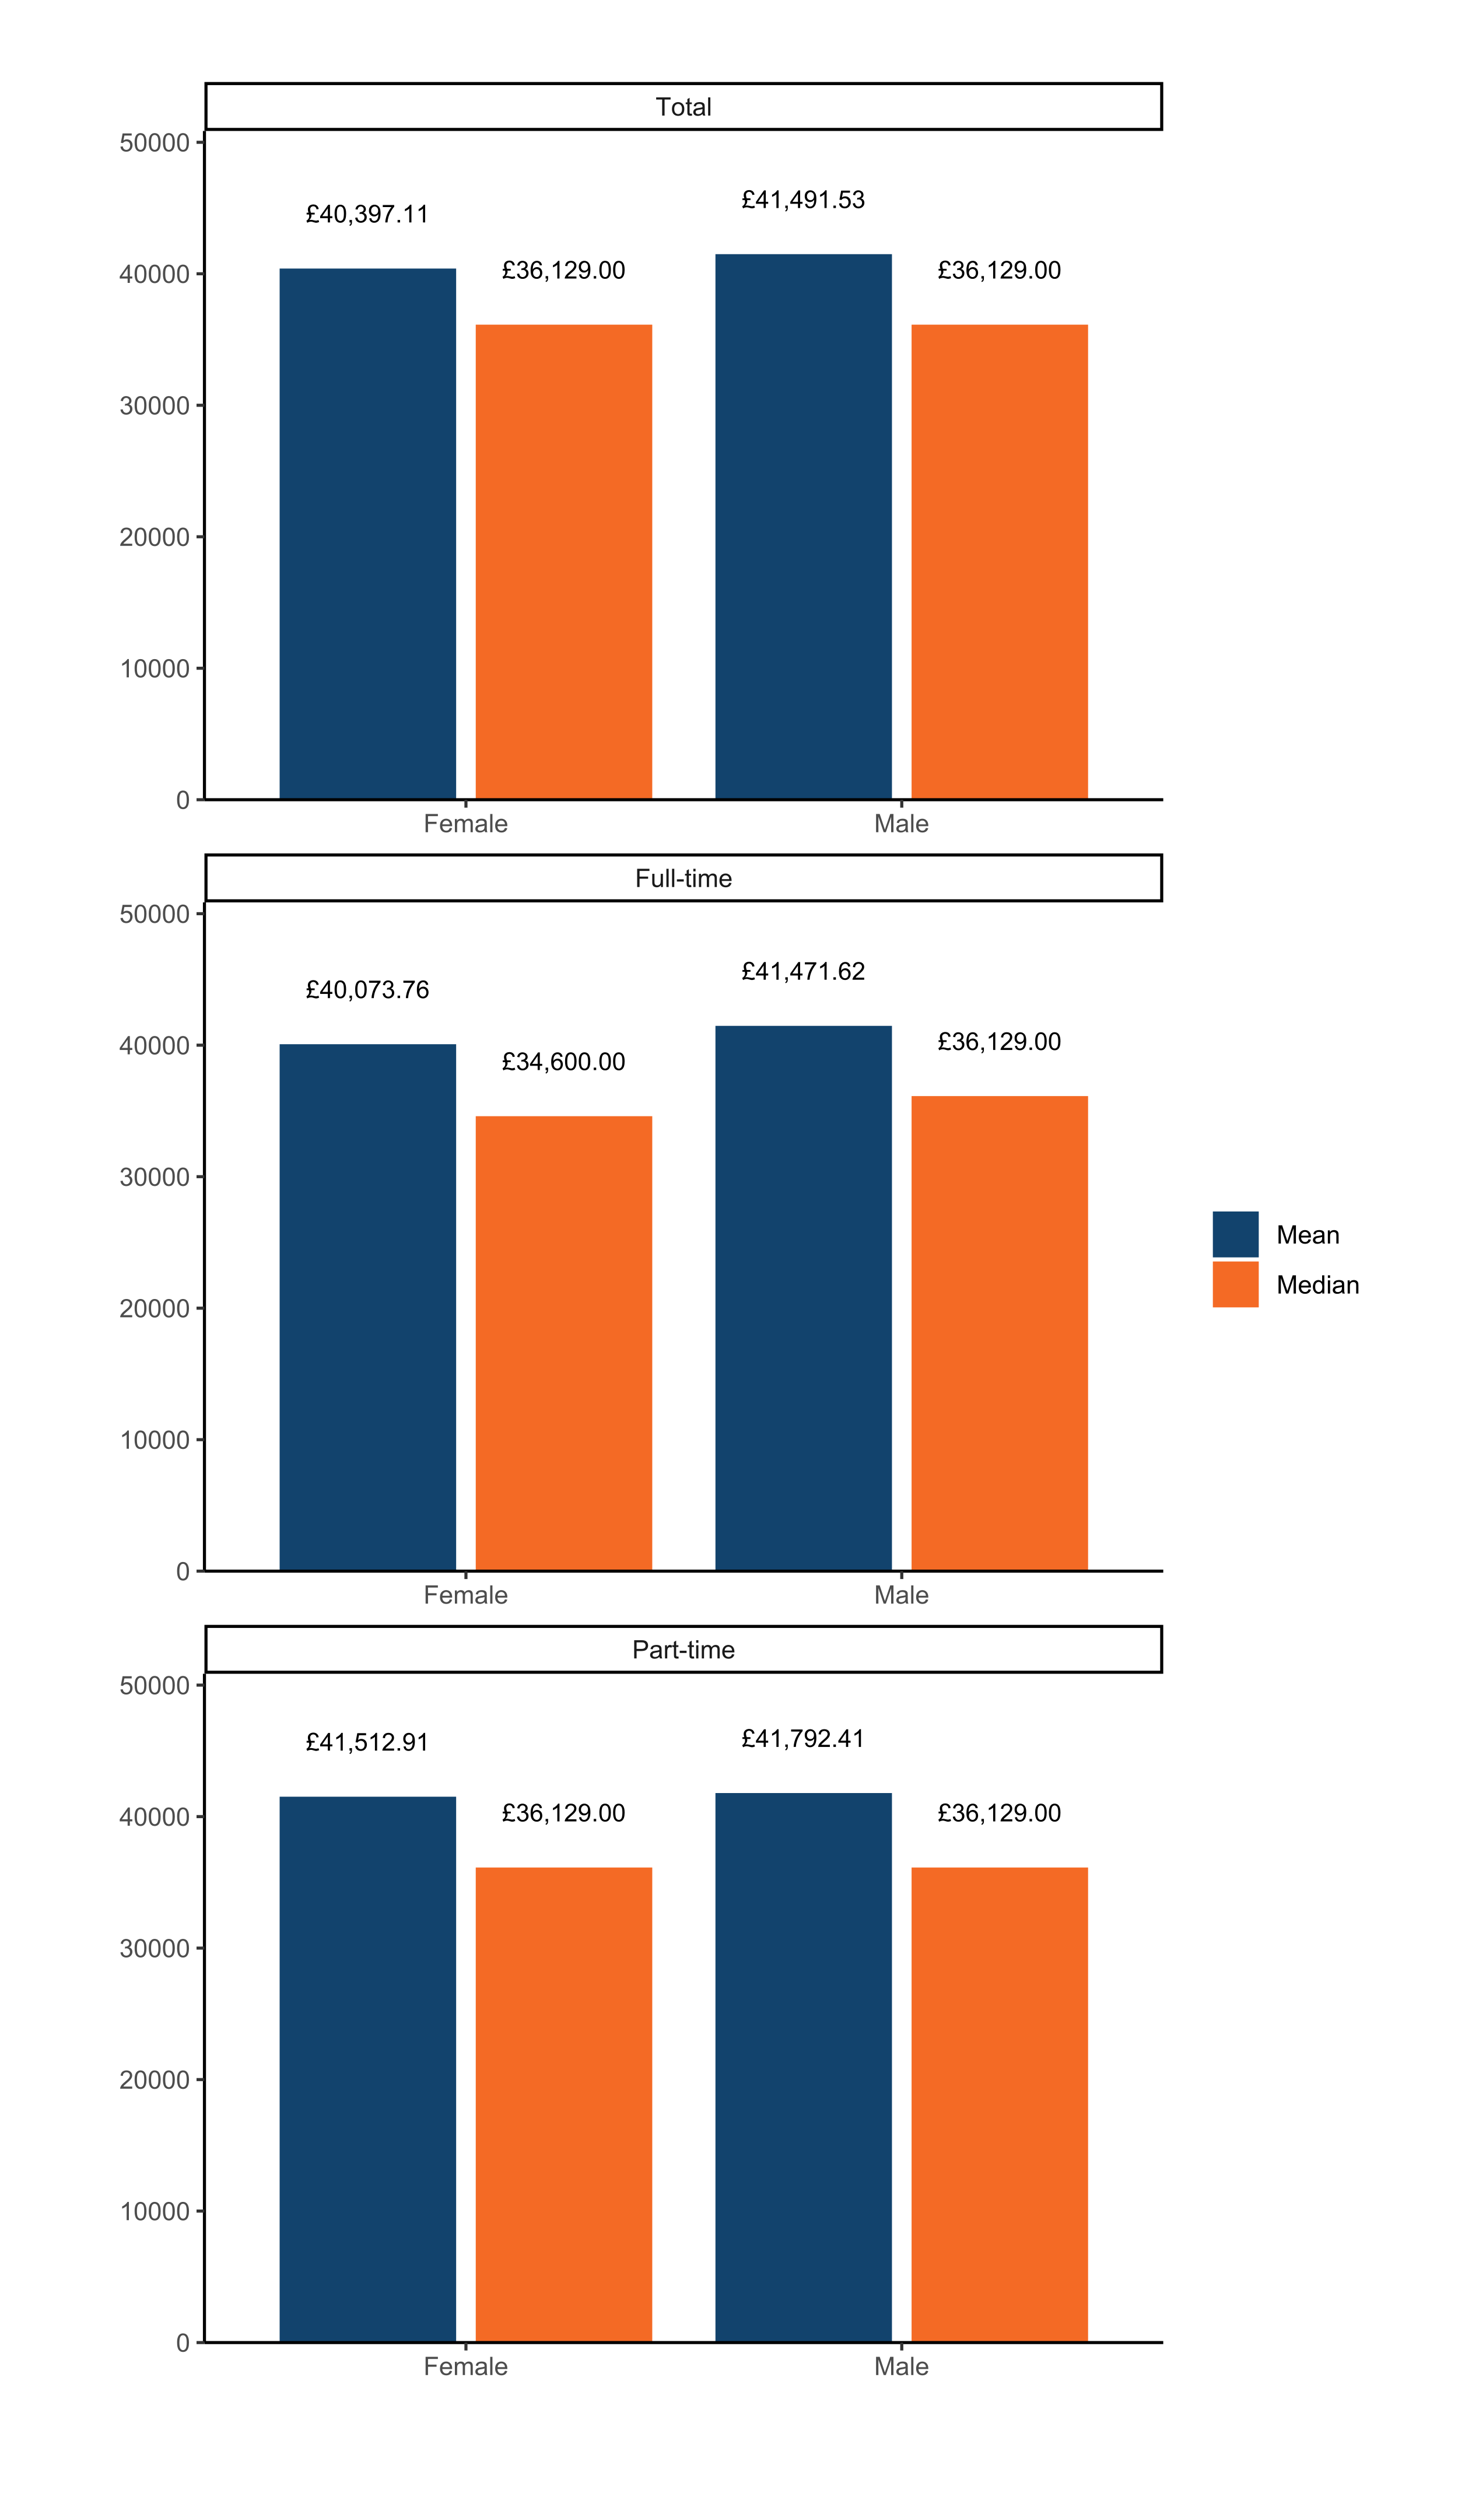 <?xml version="1.0" encoding="UTF-8"?>
<svg xmlns="http://www.w3.org/2000/svg" xmlns:xlink="http://www.w3.org/1999/xlink" width="504pt" height="864pt" viewBox="0 0 504 864" version="1.1">
<defs>
<g>
<symbol overflow="visible" id="glyph0-0">
<path style="stroke:none;" d="M 1.066 0 L 1.066 -5.336 L 5.336 -5.336 L 5.336 0 Z M 1.199 -0.133 L 5.203 -0.133 L 5.203 -5.203 L 1.199 -5.203 Z M 1.199 -0.133 "/>
</symbol>
<symbol overflow="visible" id="glyph0-1">
<path style="stroke:none;" d="M 1.652 -3.371 L 2.965 -3.371 L 2.965 -2.754 L 1.781 -2.754 C 1.832 -2.629 1.855 -2.504 1.859 -2.387 C 1.855 -2.145 1.797 -1.891 1.684 -1.621 C 1.566 -1.352 1.379 -1.078 1.117 -0.797 C 1.332 -0.855 1.531 -0.883 1.719 -0.887 C 1.945 -0.883 2.207 -0.852 2.496 -0.785 C 2.973 -0.668 3.297 -0.609 3.469 -0.613 C 3.672 -0.609 3.938 -0.688 4.27 -0.848 L 4.508 -0.16 C 4.25 -0.051 4.055 0.016 3.914 0.055 C 3.773 0.086 3.633 0.105 3.496 0.105 C 3.375 0.105 3.258 0.094 3.145 0.07 C 3.066 0.055 2.887 0.008 2.602 -0.078 C 2.316 -0.164 2.133 -0.219 2.051 -0.238 C 1.918 -0.258 1.785 -0.27 1.66 -0.27 C 1.457 -0.27 1.246 -0.234 1.02 -0.164 C 0.793 -0.094 0.586 0 0.398 0.117 L 0.113 -0.605 C 0.375 -0.746 0.602 -0.957 0.789 -1.234 C 0.973 -1.504 1.066 -1.84 1.07 -2.238 C 1.066 -2.406 1.043 -2.578 1 -2.754 L 0.184 -2.754 L 0.184 -3.371 L 0.824 -3.371 C 0.73 -3.68 0.672 -3.91 0.648 -4.055 C 0.621 -4.195 0.609 -4.332 0.613 -4.473 C 0.609 -5.047 0.824 -5.5 1.254 -5.828 C 1.598 -6.082 2.012 -6.211 2.504 -6.215 C 3.004 -6.211 3.418 -6.074 3.746 -5.801 C 4.07 -5.523 4.273 -5.133 4.352 -4.633 L 3.605 -4.523 C 3.559 -4.855 3.434 -5.117 3.23 -5.309 C 3.02 -5.5 2.773 -5.594 2.488 -5.598 C 2.18 -5.594 1.922 -5.496 1.719 -5.297 C 1.512 -5.098 1.41 -4.859 1.414 -4.582 C 1.41 -4.27 1.492 -3.863 1.652 -3.371 Z M 1.652 -3.371 "/>
</symbol>
<symbol overflow="visible" id="glyph0-2">
<path style="stroke:none;" d="M 2.758 0 L 2.758 -1.465 L 0.109 -1.465 L 0.109 -2.152 L 2.898 -6.109 L 3.508 -6.109 L 3.508 -2.152 L 4.336 -2.152 L 4.336 -1.465 L 3.508 -1.465 L 3.508 0 Z M 2.758 -2.152 L 2.758 -4.906 L 0.848 -2.152 Z M 2.758 -2.152 "/>
</symbol>
<symbol overflow="visible" id="glyph0-3">
<path style="stroke:none;" d="M 0.355 -3.012 C 0.352 -3.734 0.426 -4.316 0.578 -4.758 C 0.723 -5.195 0.941 -5.535 1.238 -5.777 C 1.527 -6.016 1.898 -6.133 2.348 -6.137 C 2.672 -6.133 2.961 -6.066 3.211 -5.938 C 3.457 -5.801 3.66 -5.609 3.82 -5.363 C 3.98 -5.113 4.105 -4.812 4.199 -4.457 C 4.289 -4.098 4.336 -3.617 4.34 -3.012 C 4.336 -2.293 4.262 -1.715 4.117 -1.277 C 3.969 -0.836 3.75 -0.492 3.457 -0.254 C 3.16 -0.012 2.789 0.105 2.348 0.105 C 1.758 0.105 1.293 -0.105 0.957 -0.531 C 0.551 -1.035 0.352 -1.863 0.355 -3.012 Z M 1.125 -3.012 C 1.125 -2.008 1.242 -1.34 1.477 -1.008 C 1.711 -0.676 2 -0.508 2.348 -0.512 C 2.688 -0.508 2.977 -0.676 3.215 -1.012 C 3.445 -1.344 3.562 -2.012 3.566 -3.012 C 3.562 -4.02 3.445 -4.688 3.215 -5.02 C 2.977 -5.348 2.684 -5.512 2.34 -5.516 C 1.988 -5.512 1.715 -5.367 1.512 -5.078 C 1.254 -4.703 1.125 -4.016 1.125 -3.012 Z M 1.125 -3.012 "/>
</symbol>
<symbol overflow="visible" id="glyph0-4">
<path style="stroke:none;" d="M 0.758 0 L 0.758 -0.855 L 1.613 -0.855 L 1.613 0 C 1.609 0.312 1.555 0.566 1.445 0.762 C 1.332 0.953 1.156 1.102 0.918 1.207 L 0.707 0.887 C 0.863 0.816 0.98 0.715 1.059 0.582 C 1.133 0.441 1.176 0.25 1.184 0 Z M 0.758 0 "/>
</symbol>
<symbol overflow="visible" id="glyph0-5">
<path style="stroke:none;" d="M 0.359 -1.613 L 1.109 -1.715 C 1.191 -1.285 1.34 -0.977 1.547 -0.793 C 1.754 -0.602 2.004 -0.508 2.305 -0.512 C 2.656 -0.508 2.957 -0.633 3.199 -0.879 C 3.441 -1.121 3.562 -1.422 3.562 -1.789 C 3.562 -2.129 3.449 -2.414 3.223 -2.641 C 2.996 -2.863 2.711 -2.977 2.367 -2.977 C 2.227 -2.977 2.051 -2.945 1.84 -2.891 L 1.922 -3.551 C 1.969 -3.543 2.008 -3.539 2.043 -3.543 C 2.359 -3.539 2.648 -3.621 2.906 -3.793 C 3.16 -3.957 3.285 -4.215 3.289 -4.562 C 3.285 -4.836 3.191 -5.062 3.008 -5.246 C 2.82 -5.426 2.582 -5.52 2.289 -5.52 C 1.996 -5.52 1.754 -5.426 1.559 -5.242 C 1.363 -5.059 1.238 -4.785 1.184 -4.418 L 0.434 -4.551 C 0.523 -5.051 0.73 -5.441 1.059 -5.719 C 1.383 -5.996 1.789 -6.133 2.273 -6.137 C 2.605 -6.133 2.91 -6.062 3.191 -5.922 C 3.469 -5.777 3.684 -5.582 3.836 -5.336 C 3.98 -5.086 4.055 -4.824 4.059 -4.547 C 4.055 -4.281 3.984 -4.039 3.844 -3.824 C 3.703 -3.605 3.492 -3.434 3.219 -3.309 C 3.574 -3.223 3.855 -3.051 4.059 -2.789 C 4.258 -2.527 4.359 -2.199 4.359 -1.805 C 4.359 -1.27 4.164 -0.816 3.773 -0.445 C 3.383 -0.078 2.891 0.105 2.301 0.109 C 1.762 0.105 1.316 -0.051 0.965 -0.371 C 0.609 -0.688 0.406 -1.102 0.359 -1.613 Z M 0.359 -1.613 "/>
</symbol>
<symbol overflow="visible" id="glyph0-6">
<path style="stroke:none;" d="M 0.469 -1.414 L 1.188 -1.48 C 1.246 -1.141 1.363 -0.895 1.539 -0.742 C 1.707 -0.586 1.926 -0.508 2.199 -0.512 C 2.426 -0.508 2.629 -0.562 2.805 -0.668 C 2.977 -0.773 3.121 -0.914 3.234 -1.094 C 3.344 -1.27 3.434 -1.508 3.512 -1.809 C 3.582 -2.105 3.621 -2.41 3.625 -2.727 C 3.621 -2.758 3.621 -2.809 3.621 -2.875 C 3.473 -2.633 3.266 -2.438 3.008 -2.293 C 2.742 -2.141 2.461 -2.066 2.164 -2.07 C 1.656 -2.066 1.23 -2.25 0.879 -2.621 C 0.527 -2.984 0.352 -3.469 0.355 -4.07 C 0.352 -4.688 0.535 -5.188 0.902 -5.566 C 1.266 -5.945 1.723 -6.133 2.277 -6.137 C 2.672 -6.133 3.035 -6.027 3.363 -5.812 C 3.691 -5.598 3.941 -5.293 4.113 -4.898 C 4.285 -4.5 4.371 -3.926 4.371 -3.18 C 4.371 -2.395 4.285 -1.773 4.117 -1.312 C 3.945 -0.852 3.691 -0.5 3.359 -0.258 C 3.023 -0.016 2.633 0.105 2.184 0.105 C 1.703 0.105 1.312 -0.027 1.012 -0.293 C 0.707 -0.559 0.527 -0.93 0.469 -1.414 Z M 3.539 -4.109 C 3.539 -4.535 3.422 -4.879 3.195 -5.133 C 2.961 -5.387 2.688 -5.512 2.367 -5.516 C 2.031 -5.512 1.738 -5.375 1.496 -5.105 C 1.246 -4.828 1.125 -4.477 1.125 -4.047 C 1.125 -3.656 1.242 -3.34 1.477 -3.098 C 1.711 -2.852 2 -2.73 2.348 -2.734 C 2.691 -2.73 2.977 -2.852 3.203 -3.098 C 3.426 -3.34 3.539 -3.676 3.539 -4.109 Z M 3.539 -4.109 "/>
</symbol>
<symbol overflow="visible" id="glyph0-7">
<path style="stroke:none;" d="M 0.402 -5.309 L 0.402 -6.031 L 4.359 -6.031 L 4.359 -5.449 C 3.969 -5.035 3.582 -4.484 3.203 -3.797 C 2.816 -3.109 2.52 -2.402 2.316 -1.68 C 2.164 -1.168 2.07 -0.609 2.031 0 L 1.258 0 C 1.262 -0.48 1.355 -1.059 1.539 -1.742 C 1.719 -2.418 1.977 -3.074 2.316 -3.711 C 2.652 -4.34 3.016 -4.875 3.398 -5.309 Z M 0.402 -5.309 "/>
</symbol>
<symbol overflow="visible" id="glyph0-8">
<path style="stroke:none;" d="M 0.773 0 L 0.773 -0.855 L 1.629 -0.855 L 1.629 0 Z M 0.773 0 "/>
</symbol>
<symbol overflow="visible" id="glyph0-9">
<path style="stroke:none;" d="M 3.18 0 L 2.43 0 L 2.43 -4.781 C 2.246 -4.609 2.008 -4.434 1.719 -4.262 C 1.422 -4.086 1.16 -3.957 0.93 -3.875 L 0.93 -4.602 C 1.348 -4.797 1.715 -5.035 2.027 -5.316 C 2.34 -5.594 2.562 -5.867 2.695 -6.137 L 3.18 -6.137 Z M 3.18 0 "/>
</symbol>
<symbol overflow="visible" id="glyph0-10">
<path style="stroke:none;" d="M 4.246 -4.613 L 3.5 -4.555 C 3.43 -4.844 3.336 -5.059 3.219 -5.199 C 3.012 -5.41 2.762 -5.52 2.469 -5.52 C 2.227 -5.52 2.02 -5.449 1.84 -5.316 C 1.602 -5.141 1.414 -4.891 1.277 -4.562 C 1.141 -4.23 1.07 -3.762 1.066 -3.152 C 1.246 -3.426 1.465 -3.629 1.73 -3.762 C 1.988 -3.895 2.262 -3.961 2.551 -3.965 C 3.047 -3.961 3.473 -3.777 3.828 -3.41 C 4.176 -3.043 4.352 -2.566 4.355 -1.984 C 4.352 -1.598 4.27 -1.242 4.105 -0.914 C 3.938 -0.586 3.711 -0.332 3.426 -0.156 C 3.133 0.02 2.805 0.105 2.441 0.105 C 1.812 0.105 1.301 -0.121 0.91 -0.582 C 0.512 -1.039 0.316 -1.801 0.32 -2.859 C 0.316 -4.039 0.535 -4.895 0.977 -5.434 C 1.355 -5.898 1.867 -6.133 2.512 -6.137 C 2.992 -6.133 3.387 -6 3.695 -5.73 C 4 -5.461 4.184 -5.086 4.246 -4.613 Z M 1.184 -1.98 C 1.184 -1.723 1.238 -1.473 1.348 -1.238 C 1.457 -0.996 1.609 -0.816 1.809 -0.695 C 2.004 -0.57 2.211 -0.508 2.43 -0.512 C 2.746 -0.508 3.02 -0.637 3.246 -0.895 C 3.473 -1.148 3.586 -1.496 3.59 -1.938 C 3.586 -2.355 3.473 -2.688 3.25 -2.934 C 3.023 -3.176 2.742 -3.297 2.402 -3.301 C 2.059 -3.297 1.77 -3.176 1.535 -2.934 C 1.301 -2.688 1.184 -2.371 1.184 -1.98 Z M 1.184 -1.98 "/>
</symbol>
<symbol overflow="visible" id="glyph0-11">
<path style="stroke:none;" d="M 4.297 -0.723 L 4.297 0 L 0.258 0 C 0.25 -0.18 0.277 -0.352 0.348 -0.52 C 0.445 -0.793 0.609 -1.062 0.84 -1.332 C 1.062 -1.598 1.391 -1.906 1.82 -2.258 C 2.48 -2.797 2.93 -3.23 3.168 -3.551 C 3.398 -3.871 3.516 -4.172 3.52 -4.457 C 3.516 -4.75 3.41 -5 3.199 -5.207 C 2.984 -5.41 2.707 -5.512 2.367 -5.516 C 2.004 -5.512 1.715 -5.402 1.5 -5.188 C 1.281 -4.969 1.172 -4.672 1.172 -4.289 L 0.398 -4.367 C 0.453 -4.938 0.652 -5.379 0.996 -5.684 C 1.34 -5.984 1.801 -6.133 2.383 -6.137 C 2.965 -6.133 3.43 -5.973 3.773 -5.648 C 4.117 -5.32 4.289 -4.914 4.289 -4.438 C 4.289 -4.188 4.238 -3.949 4.137 -3.715 C 4.035 -3.48 3.867 -3.23 3.641 -2.969 C 3.406 -2.707 3.023 -2.348 2.484 -1.895 C 2.031 -1.512 1.742 -1.258 1.617 -1.125 C 1.488 -0.992 1.383 -0.855 1.301 -0.723 Z M 4.297 -0.723 "/>
</symbol>
<symbol overflow="visible" id="glyph0-12">
<path style="stroke:none;" d="M 0.355 -1.602 L 1.141 -1.668 C 1.199 -1.281 1.336 -0.992 1.547 -0.801 C 1.758 -0.605 2.012 -0.508 2.316 -0.512 C 2.676 -0.508 2.984 -0.645 3.234 -0.918 C 3.484 -1.188 3.609 -1.551 3.609 -2.004 C 3.609 -2.434 3.488 -2.77 3.246 -3.016 C 3.004 -3.262 2.688 -3.387 2.305 -3.387 C 2.059 -3.387 1.84 -3.332 1.648 -3.223 C 1.453 -3.113 1.301 -2.969 1.191 -2.797 L 0.488 -2.887 L 1.078 -6.027 L 4.117 -6.027 L 4.117 -5.309 L 1.68 -5.309 L 1.352 -3.668 C 1.715 -3.922 2.098 -4.047 2.504 -4.051 C 3.035 -4.047 3.488 -3.863 3.855 -3.496 C 4.223 -3.125 4.406 -2.648 4.406 -2.07 C 4.406 -1.516 4.242 -1.039 3.922 -0.637 C 3.527 -0.141 2.992 0.105 2.316 0.105 C 1.758 0.105 1.305 -0.047 0.957 -0.359 C 0.602 -0.668 0.402 -1.082 0.355 -1.602 Z M 0.355 -1.602 "/>
</symbol>
<symbol overflow="visible" id="glyph1-0">
<path style="stroke:none;" d="M 1.102 0 L 1.102 -5.5 L 5.5 -5.5 L 5.5 0 Z M 1.238 -0.137 L 5.363 -0.137 L 5.363 -5.363 L 1.238 -5.363 Z M 1.238 -0.137 "/>
</symbol>
<symbol overflow="visible" id="glyph1-1">
<path style="stroke:none;" d="M 0.68 0 L 0.68 -6.301 L 3.055 -6.301 C 3.469 -6.297 3.789 -6.277 4.012 -6.238 C 4.32 -6.184 4.578 -6.086 4.789 -5.941 C 4.996 -5.797 5.168 -5.594 5.297 -5.336 C 5.422 -5.074 5.484 -4.789 5.488 -4.477 C 5.484 -3.941 5.312 -3.488 4.977 -3.117 C 4.633 -2.746 4.02 -2.559 3.129 -2.562 L 1.512 -2.562 L 1.512 0 Z M 1.512 -3.305 L 3.141 -3.305 C 3.68 -3.305 4.062 -3.402 4.289 -3.605 C 4.516 -3.801 4.629 -4.086 4.629 -4.453 C 4.629 -4.715 4.559 -4.938 4.426 -5.129 C 4.289 -5.312 4.117 -5.438 3.902 -5.5 C 3.762 -5.535 3.5 -5.555 3.125 -5.555 L 1.512 -5.555 Z M 1.512 -3.305 "/>
</symbol>
<symbol overflow="visible" id="glyph1-2">
<path style="stroke:none;" d="M 3.559 -0.562 C 3.27 -0.32 2.996 -0.148 2.73 -0.047 C 2.465 0.051 2.18 0.098 1.879 0.102 C 1.375 0.098 0.988 -0.02 0.719 -0.266 C 0.449 -0.508 0.316 -0.82 0.316 -1.203 C 0.316 -1.422 0.367 -1.629 0.469 -1.816 C 0.57 -2 0.703 -2.148 0.871 -2.262 C 1.031 -2.371 1.215 -2.453 1.426 -2.516 C 1.574 -2.551 1.805 -2.59 2.113 -2.629 C 2.734 -2.703 3.195 -2.793 3.492 -2.895 C 3.492 -3 3.492 -3.066 3.496 -3.098 C 3.492 -3.41 3.418 -3.633 3.277 -3.766 C 3.074 -3.938 2.781 -4.023 2.398 -4.027 C 2.031 -4.023 1.762 -3.961 1.59 -3.836 C 1.414 -3.707 1.289 -3.48 1.207 -3.16 L 0.453 -3.262 C 0.516 -3.582 0.629 -3.844 0.789 -4.043 C 0.945 -4.242 1.172 -4.395 1.473 -4.504 C 1.77 -4.609 2.117 -4.664 2.508 -4.668 C 2.898 -4.664 3.215 -4.617 3.457 -4.527 C 3.699 -4.434 3.879 -4.32 3.996 -4.184 C 4.109 -4.043 4.188 -3.867 4.238 -3.656 C 4.258 -3.523 4.27 -3.285 4.273 -2.945 L 4.273 -1.914 C 4.27 -1.191 4.289 -0.734 4.324 -0.547 C 4.355 -0.352 4.418 -0.172 4.52 0 L 3.711 0 C 3.629 -0.16 3.578 -0.348 3.559 -0.562 Z M 3.492 -2.289 C 3.211 -2.172 2.789 -2.074 2.23 -2 C 1.91 -1.949 1.684 -1.898 1.555 -1.844 C 1.422 -1.785 1.32 -1.699 1.25 -1.59 C 1.176 -1.477 1.141 -1.355 1.145 -1.227 C 1.141 -1.016 1.219 -0.844 1.379 -0.707 C 1.531 -0.57 1.762 -0.504 2.062 -0.504 C 2.359 -0.504 2.621 -0.566 2.855 -0.699 C 3.086 -0.824 3.258 -1.004 3.367 -1.234 C 3.449 -1.406 3.492 -1.664 3.492 -2.008 Z M 3.492 -2.289 "/>
</symbol>
<symbol overflow="visible" id="glyph1-3">
<path style="stroke:none;" d="M 0.57 0 L 0.57 -4.562 L 1.266 -4.562 L 1.266 -3.871 C 1.445 -4.191 1.609 -4.406 1.758 -4.512 C 1.906 -4.613 2.07 -4.664 2.258 -4.668 C 2.516 -4.664 2.781 -4.582 3.051 -4.418 L 2.785 -3.699 C 2.59 -3.809 2.402 -3.867 2.219 -3.867 C 2.047 -3.867 1.895 -3.816 1.762 -3.715 C 1.625 -3.613 1.527 -3.473 1.473 -3.293 C 1.383 -3.016 1.34 -2.715 1.344 -2.391 L 1.344 0 Z M 0.57 0 "/>
</symbol>
<symbol overflow="visible" id="glyph1-4">
<path style="stroke:none;" d="M 2.27 -0.691 L 2.379 -0.008 C 2.16 0.039 1.965 0.059 1.797 0.059 C 1.512 0.059 1.293 0.016 1.141 -0.074 C 0.984 -0.16 0.875 -0.277 0.816 -0.422 C 0.75 -0.566 0.719 -0.871 0.723 -1.336 L 0.723 -3.961 L 0.156 -3.961 L 0.156 -4.562 L 0.723 -4.562 L 0.723 -5.695 L 1.492 -6.156 L 1.492 -4.562 L 2.27 -4.562 L 2.27 -3.961 L 1.492 -3.961 L 1.492 -1.293 C 1.488 -1.07 1.5 -0.93 1.531 -0.867 C 1.555 -0.805 1.602 -0.754 1.664 -0.715 C 1.727 -0.676 1.812 -0.656 1.93 -0.66 C 2.012 -0.656 2.125 -0.668 2.27 -0.691 Z M 2.27 -0.691 "/>
</symbol>
<symbol overflow="visible" id="glyph1-5">
<path style="stroke:none;" d="M 0.281 -1.891 L 0.281 -2.668 L 2.656 -2.668 L 2.656 -1.891 Z M 0.281 -1.891 "/>
</symbol>
<symbol overflow="visible" id="glyph1-6">
<path style="stroke:none;" d="M 0.586 -5.41 L 0.586 -6.301 L 1.359 -6.301 L 1.359 -5.41 Z M 0.586 0 L 0.586 -4.562 L 1.359 -4.562 L 1.359 0 Z M 0.586 0 "/>
</symbol>
<symbol overflow="visible" id="glyph1-7">
<path style="stroke:none;" d="M 0.578 0 L 0.578 -4.562 L 1.273 -4.562 L 1.273 -3.922 C 1.414 -4.141 1.605 -4.32 1.844 -4.461 C 2.078 -4.594 2.348 -4.664 2.656 -4.668 C 2.992 -4.664 3.27 -4.594 3.488 -4.457 C 3.699 -4.312 3.852 -4.117 3.945 -3.867 C 4.301 -4.398 4.773 -4.664 5.355 -4.668 C 5.805 -4.664 6.148 -4.539 6.395 -4.289 C 6.637 -4.039 6.762 -3.652 6.762 -3.133 L 6.762 0 L 5.996 0 L 5.996 -2.875 C 5.992 -3.184 5.969 -3.406 5.918 -3.543 C 5.867 -3.676 5.773 -3.785 5.645 -3.871 C 5.512 -3.953 5.359 -3.996 5.184 -3.996 C 4.859 -3.996 4.594 -3.887 4.383 -3.676 C 4.172 -3.457 4.066 -3.117 4.066 -2.652 L 4.066 0 L 3.293 0 L 3.293 -2.965 C 3.293 -3.309 3.227 -3.566 3.102 -3.738 C 2.973 -3.91 2.77 -3.996 2.484 -3.996 C 2.266 -3.996 2.062 -3.938 1.879 -3.824 C 1.691 -3.707 1.559 -3.539 1.477 -3.32 C 1.391 -3.098 1.348 -2.781 1.352 -2.367 L 1.352 0 Z M 0.578 0 "/>
</symbol>
<symbol overflow="visible" id="glyph1-8">
<path style="stroke:none;" d="M 3.703 -1.469 L 4.504 -1.371 C 4.375 -0.902 4.141 -0.539 3.801 -0.285 C 3.461 -0.027 3.027 0.098 2.496 0.102 C 1.828 0.098 1.297 -0.102 0.906 -0.512 C 0.512 -0.918 0.316 -1.496 0.32 -2.242 C 0.316 -3.008 0.516 -3.605 0.914 -4.031 C 1.309 -4.453 1.82 -4.664 2.453 -4.668 C 3.059 -4.664 3.555 -4.457 3.945 -4.043 C 4.328 -3.629 4.523 -3.043 4.527 -2.289 C 4.523 -2.242 4.523 -2.176 4.523 -2.086 L 1.121 -2.086 C 1.145 -1.582 1.289 -1.195 1.547 -0.93 C 1.801 -0.66 2.117 -0.527 2.5 -0.531 C 2.781 -0.527 3.023 -0.602 3.227 -0.754 C 3.426 -0.902 3.586 -1.141 3.703 -1.469 Z M 1.164 -2.719 L 3.711 -2.719 C 3.672 -3.102 3.578 -3.387 3.422 -3.582 C 3.172 -3.879 2.852 -4.031 2.461 -4.031 C 2.105 -4.031 1.805 -3.91 1.566 -3.672 C 1.32 -3.434 1.188 -3.117 1.164 -2.719 Z M 1.164 -2.719 "/>
</symbol>
<symbol overflow="visible" id="glyph1-9">
<path style="stroke:none;" d="M 0.723 0 L 0.723 -6.301 L 4.973 -6.301 L 4.973 -5.555 L 1.555 -5.555 L 1.555 -3.605 L 4.512 -3.605 L 4.512 -2.863 L 1.555 -2.863 L 1.555 0 Z M 0.723 0 "/>
</symbol>
<symbol overflow="visible" id="glyph1-10">
<path style="stroke:none;" d="M 3.57 0 L 3.57 -0.672 C 3.211 -0.156 2.73 0.098 2.121 0.102 C 1.852 0.098 1.598 0.051 1.367 -0.051 C 1.133 -0.152 0.961 -0.281 0.848 -0.441 C 0.734 -0.594 0.656 -0.785 0.609 -1.016 C 0.578 -1.164 0.562 -1.406 0.562 -1.734 L 0.562 -4.562 L 1.336 -4.562 L 1.336 -2.031 C 1.336 -1.625 1.352 -1.352 1.383 -1.215 C 1.43 -1.008 1.531 -0.848 1.691 -0.734 C 1.848 -0.617 2.043 -0.562 2.277 -0.562 C 2.508 -0.562 2.727 -0.621 2.93 -0.738 C 3.133 -0.855 3.273 -1.016 3.359 -1.227 C 3.441 -1.43 3.484 -1.727 3.488 -2.117 L 3.488 -4.562 L 4.262 -4.562 L 4.262 0 Z M 3.57 0 "/>
</symbol>
<symbol overflow="visible" id="glyph1-11">
<path style="stroke:none;" d="M 0.562 0 L 0.562 -6.301 L 1.336 -6.301 L 1.336 0 Z M 0.562 0 "/>
</symbol>
<symbol overflow="visible" id="glyph1-12">
<path style="stroke:none;" d="M 2.281 0 L 2.281 -5.555 L 0.207 -5.555 L 0.207 -6.301 L 5.199 -6.301 L 5.199 -5.555 L 3.117 -5.555 L 3.117 0 Z M 2.281 0 "/>
</symbol>
<symbol overflow="visible" id="glyph1-13">
<path style="stroke:none;" d="M 0.293 -2.281 C 0.293 -3.125 0.527 -3.754 0.996 -4.16 C 1.387 -4.496 1.863 -4.664 2.434 -4.668 C 3.059 -4.664 3.57 -4.457 3.969 -4.051 C 4.363 -3.637 4.562 -3.07 4.566 -2.348 C 4.562 -1.758 4.477 -1.297 4.301 -0.961 C 4.125 -0.625 3.867 -0.363 3.535 -0.176 C 3.195 0.008 2.828 0.098 2.434 0.102 C 1.789 0.098 1.273 -0.102 0.883 -0.512 C 0.488 -0.918 0.293 -1.508 0.293 -2.281 Z M 1.086 -2.281 C 1.082 -1.695 1.211 -1.258 1.469 -0.969 C 1.723 -0.672 2.043 -0.527 2.434 -0.531 C 2.812 -0.527 3.133 -0.672 3.391 -0.969 C 3.645 -1.258 3.773 -1.707 3.773 -2.309 C 3.773 -2.871 3.645 -3.297 3.387 -3.59 C 3.129 -3.879 2.809 -4.023 2.434 -4.027 C 2.043 -4.023 1.723 -3.879 1.469 -3.594 C 1.211 -3.301 1.082 -2.863 1.086 -2.281 Z M 1.086 -2.281 "/>
</symbol>
<symbol overflow="visible" id="glyph1-14">
<path style="stroke:none;" d="M 0.652 0 L 0.652 -6.301 L 1.906 -6.301 L 3.398 -1.84 C 3.535 -1.422 3.633 -1.109 3.699 -0.906 C 3.77 -1.133 3.883 -1.469 4.035 -1.918 L 5.543 -6.301 L 6.664 -6.301 L 6.664 0 L 5.859 0 L 5.859 -5.273 L 4.031 0 L 3.277 0 L 1.457 -5.363 L 1.457 0 Z M 0.652 0 "/>
</symbol>
<symbol overflow="visible" id="glyph1-15">
<path style="stroke:none;" d="M 0.367 -3.105 C 0.363 -3.848 0.438 -4.445 0.594 -4.902 C 0.742 -5.355 0.973 -5.707 1.277 -5.953 C 1.578 -6.199 1.957 -6.32 2.418 -6.324 C 2.754 -6.32 3.051 -6.254 3.309 -6.121 C 3.562 -5.984 3.773 -5.789 3.938 -5.531 C 4.102 -5.273 4.23 -4.961 4.328 -4.594 C 4.422 -4.227 4.469 -3.73 4.473 -3.105 C 4.469 -2.367 4.395 -1.77 4.242 -1.316 C 4.09 -0.859 3.863 -0.508 3.562 -0.262 C 3.258 -0.016 2.875 0.105 2.418 0.109 C 1.809 0.105 1.332 -0.109 0.988 -0.547 C 0.57 -1.066 0.363 -1.922 0.367 -3.105 Z M 1.16 -3.105 C 1.16 -2.07 1.281 -1.379 1.523 -1.039 C 1.766 -0.695 2.062 -0.527 2.418 -0.527 C 2.773 -0.527 3.074 -0.699 3.316 -1.043 C 3.559 -1.387 3.68 -2.074 3.68 -3.105 C 3.68 -4.145 3.559 -4.832 3.316 -5.172 C 3.074 -5.512 2.77 -5.684 2.41 -5.684 C 2.051 -5.684 1.77 -5.531 1.559 -5.234 C 1.293 -4.844 1.16 -4.137 1.16 -3.105 Z M 1.16 -3.105 "/>
</symbol>
<symbol overflow="visible" id="glyph1-16">
<path style="stroke:none;" d="M 3.277 0 L 2.504 0 L 2.504 -4.93 C 2.316 -4.75 2.074 -4.574 1.773 -4.395 C 1.469 -4.215 1.195 -4.082 0.957 -3.996 L 0.957 -4.742 C 1.387 -4.941 1.766 -5.188 2.09 -5.48 C 2.414 -5.77 2.645 -6.051 2.781 -6.324 L 3.277 -6.324 Z M 3.277 0 "/>
</symbol>
<symbol overflow="visible" id="glyph1-17">
<path style="stroke:none;" d="M 4.43 -0.742 L 4.43 0 L 0.266 0 C 0.258 -0.188 0.289 -0.367 0.355 -0.539 C 0.461 -0.82 0.629 -1.098 0.863 -1.375 C 1.094 -1.648 1.434 -1.965 1.879 -2.328 C 2.562 -2.887 3.023 -3.332 3.266 -3.664 C 3.5 -3.988 3.621 -4.301 3.625 -4.594 C 3.621 -4.898 3.512 -5.156 3.297 -5.367 C 3.074 -5.578 2.789 -5.684 2.441 -5.684 C 2.066 -5.684 1.77 -5.57 1.547 -5.348 C 1.32 -5.125 1.207 -4.816 1.207 -4.422 L 0.414 -4.504 C 0.465 -5.094 0.668 -5.543 1.027 -5.855 C 1.379 -6.164 1.855 -6.32 2.457 -6.324 C 3.059 -6.32 3.539 -6.152 3.891 -5.82 C 4.242 -5.484 4.418 -5.07 4.422 -4.578 C 4.418 -4.32 4.367 -4.074 4.266 -3.832 C 4.164 -3.59 3.992 -3.332 3.754 -3.062 C 3.512 -2.793 3.113 -2.426 2.562 -1.957 C 2.094 -1.566 1.797 -1.301 1.664 -1.16 C 1.531 -1.02 1.422 -0.879 1.34 -0.742 Z M 4.43 -0.742 "/>
</symbol>
<symbol overflow="visible" id="glyph1-18">
<path style="stroke:none;" d="M 0.371 -1.664 L 1.145 -1.766 C 1.23 -1.324 1.383 -1.008 1.598 -0.816 C 1.809 -0.621 2.066 -0.527 2.375 -0.527 C 2.734 -0.527 3.043 -0.652 3.297 -0.906 C 3.547 -1.156 3.672 -1.469 3.676 -1.844 C 3.672 -2.195 3.555 -2.488 3.324 -2.719 C 3.09 -2.949 2.797 -3.062 2.441 -3.066 C 2.293 -3.062 2.109 -3.035 1.895 -2.98 L 1.98 -3.66 C 2.031 -3.652 2.07 -3.648 2.105 -3.652 C 2.434 -3.648 2.73 -3.734 2.996 -3.91 C 3.254 -4.078 3.387 -4.344 3.391 -4.703 C 3.387 -4.984 3.289 -5.219 3.102 -5.406 C 2.906 -5.59 2.66 -5.684 2.359 -5.688 C 2.055 -5.684 1.805 -5.59 1.605 -5.402 C 1.402 -5.215 1.273 -4.93 1.219 -4.555 L 0.445 -4.691 C 0.539 -5.207 0.754 -5.609 1.09 -5.895 C 1.426 -6.18 1.844 -6.32 2.344 -6.324 C 2.688 -6.32 3.004 -6.246 3.293 -6.102 C 3.582 -5.953 3.801 -5.754 3.953 -5.5 C 4.105 -5.242 4.184 -4.973 4.184 -4.688 C 4.184 -4.414 4.109 -4.164 3.965 -3.945 C 3.816 -3.719 3.602 -3.543 3.316 -3.41 C 3.688 -3.324 3.977 -3.145 4.184 -2.875 C 4.391 -2.602 4.492 -2.262 4.496 -1.859 C 4.492 -1.305 4.293 -0.84 3.895 -0.461 C 3.492 -0.078 2.984 0.109 2.371 0.113 C 1.816 0.109 1.355 -0.051 0.992 -0.379 C 0.625 -0.707 0.418 -1.137 0.371 -1.664 Z M 0.371 -1.664 "/>
</symbol>
<symbol overflow="visible" id="glyph1-19">
<path style="stroke:none;" d="M 2.844 0 L 2.844 -1.508 L 0.113 -1.508 L 0.113 -2.219 L 2.988 -6.301 L 3.617 -6.301 L 3.617 -2.219 L 4.469 -2.219 L 4.469 -1.508 L 3.617 -1.508 L 3.617 0 Z M 2.844 -2.219 L 2.844 -5.059 L 0.871 -2.219 Z M 2.844 -2.219 "/>
</symbol>
<symbol overflow="visible" id="glyph1-20">
<path style="stroke:none;" d="M 0.367 -1.648 L 1.176 -1.719 C 1.234 -1.32 1.375 -1.023 1.594 -0.824 C 1.812 -0.625 2.078 -0.527 2.391 -0.527 C 2.762 -0.527 3.074 -0.668 3.336 -0.949 C 3.59 -1.23 3.719 -1.602 3.723 -2.066 C 3.719 -2.504 3.594 -2.852 3.348 -3.109 C 3.098 -3.363 2.773 -3.492 2.375 -3.492 C 2.125 -3.492 1.902 -3.434 1.703 -3.32 C 1.5 -3.207 1.344 -3.062 1.23 -2.883 L 0.504 -2.977 L 1.113 -6.215 L 4.246 -6.215 L 4.246 -5.473 L 1.73 -5.473 L 1.391 -3.781 C 1.766 -4.039 2.164 -4.172 2.582 -4.176 C 3.129 -4.172 3.594 -3.98 3.973 -3.605 C 4.352 -3.223 4.539 -2.734 4.543 -2.137 C 4.539 -1.562 4.375 -1.07 4.043 -0.656 C 3.637 -0.148 3.086 0.105 2.391 0.109 C 1.816 0.105 1.348 -0.051 0.984 -0.371 C 0.621 -0.691 0.414 -1.117 0.367 -1.648 Z M 0.367 -1.648 "/>
</symbol>
<symbol overflow="visible" id="glyph1-21">
<path style="stroke:none;" d="M 0.578 0 L 0.578 -4.562 L 1.277 -4.562 L 1.277 -3.914 C 1.609 -4.414 2.09 -4.664 2.727 -4.668 C 3 -4.664 3.254 -4.613 3.484 -4.52 C 3.715 -4.418 3.887 -4.289 4.004 -4.129 C 4.113 -3.969 4.195 -3.777 4.246 -3.559 C 4.273 -3.41 4.289 -3.16 4.289 -2.805 L 4.289 0 L 3.516 0 L 3.516 -2.777 C 3.516 -3.09 3.484 -3.324 3.426 -3.484 C 3.363 -3.637 3.258 -3.762 3.105 -3.855 C 2.949 -3.949 2.77 -3.996 2.566 -3.996 C 2.234 -3.996 1.949 -3.891 1.711 -3.68 C 1.469 -3.469 1.348 -3.07 1.352 -2.492 L 1.352 0 Z M 0.578 0 "/>
</symbol>
<symbol overflow="visible" id="glyph1-22">
<path style="stroke:none;" d="M 3.539 0 L 3.539 -0.574 C 3.25 -0.125 2.824 0.098 2.266 0.102 C 1.898 0.098 1.562 0 1.262 -0.199 C 0.953 -0.398 0.719 -0.676 0.551 -1.039 C 0.383 -1.395 0.297 -1.809 0.301 -2.277 C 0.297 -2.73 0.375 -3.145 0.527 -3.516 C 0.68 -3.887 0.906 -4.172 1.211 -4.371 C 1.512 -4.566 1.852 -4.664 2.23 -4.668 C 2.5 -4.664 2.746 -4.605 2.965 -4.492 C 3.18 -4.375 3.352 -4.223 3.488 -4.039 L 3.488 -6.301 L 4.258 -6.301 L 4.258 0 Z M 1.094 -2.277 C 1.09 -1.691 1.215 -1.254 1.465 -0.965 C 1.711 -0.672 2 -0.527 2.336 -0.531 C 2.672 -0.527 2.961 -0.664 3.199 -0.945 C 3.434 -1.219 3.551 -1.641 3.555 -2.211 C 3.551 -2.832 3.43 -3.293 3.191 -3.586 C 2.949 -3.879 2.652 -4.023 2.305 -4.027 C 1.957 -4.023 1.672 -3.883 1.441 -3.605 C 1.207 -3.32 1.09 -2.879 1.094 -2.277 Z M 1.094 -2.277 "/>
</symbol>
</g>
<clipPath id="clip1">
  <path d="M 70.676 45.266 L 402.113 45.266 L 402.113 276.406 L 70.676 276.406 Z M 70.676 45.266 "/>
</clipPath>
<clipPath id="clip2">
  <path d="M 96 92 L 158 92 L 158 276.406 L 96 276.406 Z M 96 92 "/>
</clipPath>
<clipPath id="clip3">
  <path d="M 164 112 L 226 112 L 226 276.406 L 164 276.406 Z M 164 112 "/>
</clipPath>
<clipPath id="clip4">
  <path d="M 247 87 L 309 87 L 309 276.406 L 247 276.406 Z M 247 87 "/>
</clipPath>
<clipPath id="clip5">
  <path d="M 315 112 L 377 112 L 377 276.406 L 315 276.406 Z M 315 112 "/>
</clipPath>
<clipPath id="clip6">
  <path d="M 70.676 311.883 L 402.113 311.883 L 402.113 543.023 L 70.676 543.023 Z M 70.676 311.883 "/>
</clipPath>
<clipPath id="clip7">
  <path d="M 96 360 L 158 360 L 158 543.023 L 96 543.023 Z M 96 360 "/>
</clipPath>
<clipPath id="clip8">
  <path d="M 164 385 L 226 385 L 226 543.023 L 164 543.023 Z M 164 385 "/>
</clipPath>
<clipPath id="clip9">
  <path d="M 247 354 L 309 354 L 309 543.023 L 247 543.023 Z M 247 354 "/>
</clipPath>
<clipPath id="clip10">
  <path d="M 315 378 L 377 378 L 377 543.023 L 315 543.023 Z M 315 378 "/>
</clipPath>
<clipPath id="clip11">
  <path d="M 70.676 578.504 L 402.113 578.504 L 402.113 809.645 L 70.676 809.645 Z M 70.676 578.504 "/>
</clipPath>
<clipPath id="clip12">
  <path d="M 96 620 L 158 620 L 158 809.645 L 96 809.645 Z M 96 620 "/>
</clipPath>
<clipPath id="clip13">
  <path d="M 164 645 L 226 645 L 226 809.645 L 164 809.645 Z M 164 645 "/>
</clipPath>
<clipPath id="clip14">
  <path d="M 247 619 L 309 619 L 309 809.645 L 247 809.645 Z M 247 619 "/>
</clipPath>
<clipPath id="clip15">
  <path d="M 315 645 L 377 645 L 377 809.645 L 315 809.645 Z M 315 645 "/>
</clipPath>
<clipPath id="clip16">
  <path d="M 70.676 561.586 L 402.113 561.586 L 402.113 578.504 L 70.676 578.504 Z M 70.676 561.586 "/>
</clipPath>
<clipPath id="clip17">
  <path d="M 70.676 294.965 L 402.113 294.965 L 402.113 311.883 L 70.676 311.883 Z M 70.676 294.965 "/>
</clipPath>
<clipPath id="clip18">
  <path d="M 70.676 28.348 L 402.113 28.348 L 402.113 45.266 L 70.676 45.266 Z M 70.676 28.348 "/>
</clipPath>
</defs>
<g id="surface2389">
<rect x="0" y="0" width="504" height="864" style="fill:rgb(100%,100%,100%);fill-opacity:1;stroke:none;"/>
<rect x="0" y="0" width="504" height="864" style="fill:rgb(100%,100%,100%);fill-opacity:1;stroke:none;"/>
<g clip-path="url(#clip1)" clip-rule="nonzero">
<path style=" stroke:none;fill-rule:nonzero;fill:rgb(100%,100%,100%);fill-opacity:1;" d="M 70.676 276.402 L 402.113 276.402 L 402.113 45.262 L 70.676 45.262 Z M 70.676 276.402 "/>
</g>
<g clip-path="url(#clip2)" clip-rule="nonzero">
<path style=" stroke:none;fill-rule:nonzero;fill:rgb(7.059%,26.275%,42.745%);fill-opacity:1;" d="M 96.664 276.402 L 157.68 276.402 L 157.68 92.816 L 96.664 92.816 Z M 96.664 276.402 "/>
</g>
<g clip-path="url(#clip3)" clip-rule="nonzero">
<path style=" stroke:none;fill-rule:nonzero;fill:rgb(95.686%,41.569%,14.51%);fill-opacity:1;" d="M 164.457 276.402 L 225.473 276.402 L 225.473 112.215 L 164.457 112.215 Z M 164.457 276.402 "/>
</g>
<g clip-path="url(#clip4)" clip-rule="nonzero">
<path style=" stroke:none;fill-rule:nonzero;fill:rgb(7.059%,26.275%,42.745%);fill-opacity:1;" d="M 247.316 276.402 L 308.332 276.402 L 308.332 87.844 L 247.316 87.844 Z M 247.316 276.402 "/>
</g>
<g clip-path="url(#clip5)" clip-rule="nonzero">
<path style=" stroke:none;fill-rule:nonzero;fill:rgb(95.686%,41.569%,14.51%);fill-opacity:1;" d="M 315.113 276.402 L 376.129 276.402 L 376.129 112.215 L 315.113 112.215 Z M 315.113 276.402 "/>
</g>
<g style="fill:rgb(0%,0%,0%);fill-opacity:1;">
  <use xlink:href="#glyph0-1" x="105.812" y="76.883"/>
  <use xlink:href="#glyph0-2" x="110.56" y="76.883"/>
  <use xlink:href="#glyph0-3" x="115.307" y="76.883"/>
  <use xlink:href="#glyph0-4" x="120.054" y="76.883"/>
  <use xlink:href="#glyph0-5" x="122.426" y="76.883"/>
  <use xlink:href="#glyph0-6" x="127.173" y="76.883"/>
  <use xlink:href="#glyph0-7" x="131.92" y="76.883"/>
  <use xlink:href="#glyph0-8" x="136.667" y="76.883"/>
  <use xlink:href="#glyph0-9" x="139.039" y="76.883"/>
  <use xlink:href="#glyph0-9" x="143.786" y="76.883"/>
</g>
<g style="fill:rgb(0%,0%,0%);fill-opacity:1;">
  <use xlink:href="#glyph0-1" x="173.605" y="96.277"/>
  <use xlink:href="#glyph0-5" x="178.353" y="96.277"/>
  <use xlink:href="#glyph0-10" x="183.1" y="96.277"/>
  <use xlink:href="#glyph0-4" x="187.847" y="96.277"/>
  <use xlink:href="#glyph0-9" x="190.219" y="96.277"/>
  <use xlink:href="#glyph0-11" x="194.966" y="96.277"/>
  <use xlink:href="#glyph0-6" x="199.713" y="96.277"/>
  <use xlink:href="#glyph0-8" x="204.46" y="96.277"/>
  <use xlink:href="#glyph0-3" x="206.832" y="96.277"/>
  <use xlink:href="#glyph0-3" x="211.579" y="96.277"/>
</g>
<g style="fill:rgb(0%,0%,0%);fill-opacity:1;">
  <use xlink:href="#glyph0-1" x="256.465" y="71.91"/>
  <use xlink:href="#glyph0-2" x="261.212" y="71.91"/>
  <use xlink:href="#glyph0-9" x="265.959" y="71.91"/>
  <use xlink:href="#glyph0-4" x="270.707" y="71.91"/>
  <use xlink:href="#glyph0-2" x="273.078" y="71.91"/>
  <use xlink:href="#glyph0-6" x="277.825" y="71.91"/>
  <use xlink:href="#glyph0-9" x="282.572" y="71.91"/>
  <use xlink:href="#glyph0-8" x="287.32" y="71.91"/>
  <use xlink:href="#glyph0-12" x="289.691" y="71.91"/>
  <use xlink:href="#glyph0-5" x="294.438" y="71.91"/>
</g>
<g style="fill:rgb(0%,0%,0%);fill-opacity:1;">
  <use xlink:href="#glyph0-1" x="324.262" y="96.277"/>
  <use xlink:href="#glyph0-5" x="329.009" y="96.277"/>
  <use xlink:href="#glyph0-10" x="333.756" y="96.277"/>
  <use xlink:href="#glyph0-4" x="338.503" y="96.277"/>
  <use xlink:href="#glyph0-9" x="340.875" y="96.277"/>
  <use xlink:href="#glyph0-11" x="345.622" y="96.277"/>
  <use xlink:href="#glyph0-6" x="350.369" y="96.277"/>
  <use xlink:href="#glyph0-8" x="355.117" y="96.277"/>
  <use xlink:href="#glyph0-3" x="357.488" y="96.277"/>
  <use xlink:href="#glyph0-3" x="362.235" y="96.277"/>
</g>
<g clip-path="url(#clip6)" clip-rule="nonzero">
<path style=" stroke:none;fill-rule:nonzero;fill:rgb(100%,100%,100%);fill-opacity:1;" d="M 70.676 543.023 L 402.113 543.023 L 402.113 311.883 L 70.676 311.883 Z M 70.676 543.023 "/>
</g>
<g clip-path="url(#clip7)" clip-rule="nonzero">
<path style=" stroke:none;fill-rule:nonzero;fill:rgb(7.059%,26.275%,42.745%);fill-opacity:1;" d="M 96.664 543.023 L 157.68 543.023 L 157.68 360.91 L 96.664 360.91 Z M 96.664 543.023 "/>
</g>
<g clip-path="url(#clip8)" clip-rule="nonzero">
<path style=" stroke:none;fill-rule:nonzero;fill:rgb(95.686%,41.569%,14.51%);fill-opacity:1;" d="M 164.457 543.023 L 225.473 543.023 L 225.473 385.785 L 164.457 385.785 Z M 164.457 543.023 "/>
</g>
<g clip-path="url(#clip9)" clip-rule="nonzero">
<path style=" stroke:none;fill-rule:nonzero;fill:rgb(7.059%,26.275%,42.745%);fill-opacity:1;" d="M 247.316 543.023 L 308.332 543.023 L 308.332 354.555 L 247.316 354.555 Z M 247.316 543.023 "/>
</g>
<g clip-path="url(#clip10)" clip-rule="nonzero">
<path style=" stroke:none;fill-rule:nonzero;fill:rgb(95.686%,41.569%,14.51%);fill-opacity:1;" d="M 315.113 543.023 L 376.129 543.023 L 376.129 378.836 L 315.113 378.836 Z M 315.113 543.023 "/>
</g>
<g style="fill:rgb(0%,0%,0%);fill-opacity:1;">
  <use xlink:href="#glyph0-1" x="105.812" y="344.973"/>
  <use xlink:href="#glyph0-2" x="110.56" y="344.973"/>
  <use xlink:href="#glyph0-3" x="115.307" y="344.973"/>
  <use xlink:href="#glyph0-4" x="120.054" y="344.973"/>
  <use xlink:href="#glyph0-3" x="122.426" y="344.973"/>
  <use xlink:href="#glyph0-7" x="127.173" y="344.973"/>
  <use xlink:href="#glyph0-5" x="131.92" y="344.973"/>
  <use xlink:href="#glyph0-8" x="136.667" y="344.973"/>
  <use xlink:href="#glyph0-7" x="139.039" y="344.973"/>
  <use xlink:href="#glyph0-10" x="143.786" y="344.973"/>
</g>
<g style="fill:rgb(0%,0%,0%);fill-opacity:1;">
  <use xlink:href="#glyph0-1" x="173.605" y="369.848"/>
  <use xlink:href="#glyph0-5" x="178.353" y="369.848"/>
  <use xlink:href="#glyph0-2" x="183.1" y="369.848"/>
  <use xlink:href="#glyph0-4" x="187.847" y="369.848"/>
  <use xlink:href="#glyph0-10" x="190.219" y="369.848"/>
  <use xlink:href="#glyph0-3" x="194.966" y="369.848"/>
  <use xlink:href="#glyph0-3" x="199.713" y="369.848"/>
  <use xlink:href="#glyph0-8" x="204.46" y="369.848"/>
  <use xlink:href="#glyph0-3" x="206.832" y="369.848"/>
  <use xlink:href="#glyph0-3" x="211.579" y="369.848"/>
</g>
<g style="fill:rgb(0%,0%,0%);fill-opacity:1;">
  <use xlink:href="#glyph0-1" x="256.465" y="338.617"/>
  <use xlink:href="#glyph0-2" x="261.212" y="338.617"/>
  <use xlink:href="#glyph0-9" x="265.959" y="338.617"/>
  <use xlink:href="#glyph0-4" x="270.707" y="338.617"/>
  <use xlink:href="#glyph0-2" x="273.078" y="338.617"/>
  <use xlink:href="#glyph0-7" x="277.825" y="338.617"/>
  <use xlink:href="#glyph0-9" x="282.572" y="338.617"/>
  <use xlink:href="#glyph0-8" x="287.32" y="338.617"/>
  <use xlink:href="#glyph0-10" x="289.691" y="338.617"/>
  <use xlink:href="#glyph0-11" x="294.438" y="338.617"/>
</g>
<g style="fill:rgb(0%,0%,0%);fill-opacity:1;">
  <use xlink:href="#glyph0-1" x="324.262" y="362.898"/>
  <use xlink:href="#glyph0-5" x="329.009" y="362.898"/>
  <use xlink:href="#glyph0-10" x="333.756" y="362.898"/>
  <use xlink:href="#glyph0-4" x="338.503" y="362.898"/>
  <use xlink:href="#glyph0-9" x="340.875" y="362.898"/>
  <use xlink:href="#glyph0-11" x="345.622" y="362.898"/>
  <use xlink:href="#glyph0-6" x="350.369" y="362.898"/>
  <use xlink:href="#glyph0-8" x="355.117" y="362.898"/>
  <use xlink:href="#glyph0-3" x="357.488" y="362.898"/>
  <use xlink:href="#glyph0-3" x="362.235" y="362.898"/>
</g>
<g clip-path="url(#clip11)" clip-rule="nonzero">
<path style=" stroke:none;fill-rule:nonzero;fill:rgb(100%,100%,100%);fill-opacity:1;" d="M 70.676 809.641 L 402.113 809.641 L 402.113 578.5 L 70.676 578.5 Z M 70.676 809.641 "/>
</g>
<g clip-path="url(#clip12)" clip-rule="nonzero">
<path style=" stroke:none;fill-rule:nonzero;fill:rgb(7.059%,26.275%,42.745%);fill-opacity:1;" d="M 96.664 809.641 L 157.68 809.641 L 157.68 620.984 L 96.664 620.984 Z M 96.664 809.641 "/>
</g>
<g clip-path="url(#clip13)" clip-rule="nonzero">
<path style=" stroke:none;fill-rule:nonzero;fill:rgb(95.686%,41.569%,14.51%);fill-opacity:1;" d="M 164.457 809.641 L 225.473 809.641 L 225.473 645.453 L 164.457 645.453 Z M 164.457 809.641 "/>
</g>
<g clip-path="url(#clip14)" clip-rule="nonzero">
<path style=" stroke:none;fill-rule:nonzero;fill:rgb(7.059%,26.275%,42.745%);fill-opacity:1;" d="M 247.316 809.641 L 308.332 809.641 L 308.332 619.715 L 247.316 619.715 Z M 247.316 809.641 "/>
</g>
<g clip-path="url(#clip15)" clip-rule="nonzero">
<path style=" stroke:none;fill-rule:nonzero;fill:rgb(95.686%,41.569%,14.51%);fill-opacity:1;" d="M 315.113 809.641 L 376.129 809.641 L 376.129 645.453 L 315.113 645.453 Z M 315.113 809.641 "/>
</g>
<g style="fill:rgb(0%,0%,0%);fill-opacity:1;">
  <use xlink:href="#glyph0-1" x="105.812" y="605.051"/>
  <use xlink:href="#glyph0-2" x="110.56" y="605.051"/>
  <use xlink:href="#glyph0-9" x="115.307" y="605.051"/>
  <use xlink:href="#glyph0-4" x="120.054" y="605.051"/>
  <use xlink:href="#glyph0-12" x="122.426" y="605.051"/>
  <use xlink:href="#glyph0-9" x="127.173" y="605.051"/>
  <use xlink:href="#glyph0-11" x="131.92" y="605.051"/>
  <use xlink:href="#glyph0-8" x="136.667" y="605.051"/>
  <use xlink:href="#glyph0-6" x="139.039" y="605.051"/>
  <use xlink:href="#glyph0-9" x="143.786" y="605.051"/>
</g>
<g style="fill:rgb(0%,0%,0%);fill-opacity:1;">
  <use xlink:href="#glyph0-1" x="173.605" y="629.516"/>
  <use xlink:href="#glyph0-5" x="178.353" y="629.516"/>
  <use xlink:href="#glyph0-10" x="183.1" y="629.516"/>
  <use xlink:href="#glyph0-4" x="187.847" y="629.516"/>
  <use xlink:href="#glyph0-9" x="190.219" y="629.516"/>
  <use xlink:href="#glyph0-11" x="194.966" y="629.516"/>
  <use xlink:href="#glyph0-6" x="199.713" y="629.516"/>
  <use xlink:href="#glyph0-8" x="204.46" y="629.516"/>
  <use xlink:href="#glyph0-3" x="206.832" y="629.516"/>
  <use xlink:href="#glyph0-3" x="211.579" y="629.516"/>
</g>
<g style="fill:rgb(0%,0%,0%);fill-opacity:1;">
  <use xlink:href="#glyph0-1" x="256.465" y="603.781"/>
  <use xlink:href="#glyph0-2" x="261.212" y="603.781"/>
  <use xlink:href="#glyph0-9" x="265.959" y="603.781"/>
  <use xlink:href="#glyph0-4" x="270.707" y="603.781"/>
  <use xlink:href="#glyph0-7" x="273.078" y="603.781"/>
  <use xlink:href="#glyph0-6" x="277.825" y="603.781"/>
  <use xlink:href="#glyph0-11" x="282.572" y="603.781"/>
  <use xlink:href="#glyph0-8" x="287.32" y="603.781"/>
  <use xlink:href="#glyph0-2" x="289.691" y="603.781"/>
  <use xlink:href="#glyph0-9" x="294.438" y="603.781"/>
</g>
<g style="fill:rgb(0%,0%,0%);fill-opacity:1;">
  <use xlink:href="#glyph0-1" x="324.262" y="629.516"/>
  <use xlink:href="#glyph0-5" x="329.009" y="629.516"/>
  <use xlink:href="#glyph0-10" x="333.756" y="629.516"/>
  <use xlink:href="#glyph0-4" x="338.503" y="629.516"/>
  <use xlink:href="#glyph0-9" x="340.875" y="629.516"/>
  <use xlink:href="#glyph0-11" x="345.622" y="629.516"/>
  <use xlink:href="#glyph0-6" x="350.369" y="629.516"/>
  <use xlink:href="#glyph0-8" x="355.117" y="629.516"/>
  <use xlink:href="#glyph0-3" x="357.488" y="629.516"/>
  <use xlink:href="#glyph0-3" x="362.235" y="629.516"/>
</g>
<g clip-path="url(#clip16)" clip-rule="nonzero">
<path style="fill-rule:nonzero;fill:rgb(100%,100%,100%);fill-opacity:1;stroke-width:2.134;stroke-linecap:round;stroke-linejoin:round;stroke:rgb(0%,0%,0%);stroke-opacity:1;stroke-miterlimit:10;" d="M 70.676 578.504 L 402.113 578.504 L 402.113 561.586 L 70.676 561.586 Z M 70.676 578.504 "/>
</g>
<g style="fill:rgb(10.196%,10.196%,10.196%);fill-opacity:1;">
  <use xlink:href="#glyph1-1" x="218.547" y="573.195"/>
  <use xlink:href="#glyph1-2" x="224.416" y="573.195"/>
  <use xlink:href="#glyph1-3" x="229.311" y="573.195"/>
  <use xlink:href="#glyph1-4" x="232.241" y="573.195"/>
  <use xlink:href="#glyph1-5" x="234.686" y="573.195"/>
  <use xlink:href="#glyph1-4" x="237.616" y="573.195"/>
  <use xlink:href="#glyph1-6" x="240.061" y="573.195"/>
  <use xlink:href="#glyph1-7" x="242.016" y="573.195"/>
  <use xlink:href="#glyph1-8" x="249.347" y="573.195"/>
</g>
<g clip-path="url(#clip17)" clip-rule="nonzero">
<path style="fill-rule:nonzero;fill:rgb(100%,100%,100%);fill-opacity:1;stroke-width:2.134;stroke-linecap:round;stroke-linejoin:round;stroke:rgb(0%,0%,0%);stroke-opacity:1;stroke-miterlimit:10;" d="M 70.676 311.883 L 402.113 311.883 L 402.113 294.965 L 70.676 294.965 Z M 70.676 311.883 "/>
</g>
<g style="fill:rgb(10.196%,10.196%,10.196%);fill-opacity:1;">
  <use xlink:href="#glyph1-9" x="219.527" y="306.574"/>
  <use xlink:href="#glyph1-10" x="224.903" y="306.574"/>
  <use xlink:href="#glyph1-11" x="229.797" y="306.574"/>
  <use xlink:href="#glyph1-11" x="231.752" y="306.574"/>
  <use xlink:href="#glyph1-5" x="233.707" y="306.574"/>
  <use xlink:href="#glyph1-4" x="236.637" y="306.574"/>
  <use xlink:href="#glyph1-6" x="239.082" y="306.574"/>
  <use xlink:href="#glyph1-7" x="241.037" y="306.574"/>
  <use xlink:href="#glyph1-8" x="248.368" y="306.574"/>
</g>
<g clip-path="url(#clip18)" clip-rule="nonzero">
<path style="fill-rule:nonzero;fill:rgb(100%,100%,100%);fill-opacity:1;stroke-width:2.134;stroke-linecap:round;stroke-linejoin:round;stroke:rgb(0%,0%,0%);stroke-opacity:1;stroke-miterlimit:10;" d="M 70.676 45.266 L 402.113 45.266 L 402.113 28.348 L 70.676 28.348 Z M 70.676 45.266 "/>
</g>
<g style="fill:rgb(10.196%,10.196%,10.196%);fill-opacity:1;">
  <use xlink:href="#glyph1-12" x="226.613" y="39.957"/>
  <use xlink:href="#glyph1-13" x="231.989" y="39.957"/>
  <use xlink:href="#glyph1-4" x="236.883" y="39.957"/>
  <use xlink:href="#glyph1-2" x="239.328" y="39.957"/>
  <use xlink:href="#glyph1-11" x="244.222" y="39.957"/>
</g>
<path style="fill:none;stroke-width:1.067;stroke-linecap:butt;stroke-linejoin:round;stroke:rgb(0%,0%,0%);stroke-opacity:1;stroke-miterlimit:10;" d="M 70.676 809.641 L 402.113 809.641 "/>
<path style="fill:none;stroke-width:1.067;stroke-linecap:butt;stroke-linejoin:round;stroke:rgb(20%,20%,20%);stroke-opacity:1;stroke-miterlimit:10;" d="M 161.07 812.383 L 161.07 809.641 "/>
<path style="fill:none;stroke-width:1.067;stroke-linecap:butt;stroke-linejoin:round;stroke:rgb(20%,20%,20%);stroke-opacity:1;stroke-miterlimit:10;" d="M 311.723 812.383 L 311.723 809.641 "/>
<g style="fill:rgb(30.196%,30.196%,30.196%);fill-opacity:1;">
  <use xlink:href="#glyph1-9" x="146.398" y="820.871"/>
  <use xlink:href="#glyph1-8" x="151.774" y="820.871"/>
  <use xlink:href="#glyph1-7" x="156.668" y="820.871"/>
  <use xlink:href="#glyph1-2" x="163.998" y="820.871"/>
  <use xlink:href="#glyph1-11" x="168.893" y="820.871"/>
  <use xlink:href="#glyph1-8" x="170.848" y="820.871"/>
</g>
<g style="fill:rgb(30.196%,30.196%,30.196%);fill-opacity:1;">
  <use xlink:href="#glyph1-14" x="302.188" y="820.871"/>
  <use xlink:href="#glyph1-2" x="309.518" y="820.871"/>
  <use xlink:href="#glyph1-11" x="314.412" y="820.871"/>
  <use xlink:href="#glyph1-8" x="316.367" y="820.871"/>
</g>
<path style="fill:none;stroke-width:1.067;stroke-linecap:butt;stroke-linejoin:round;stroke:rgb(0%,0%,0%);stroke-opacity:1;stroke-miterlimit:10;" d="M 70.676 543.023 L 402.113 543.023 "/>
<path style="fill:none;stroke-width:1.067;stroke-linecap:butt;stroke-linejoin:round;stroke:rgb(20%,20%,20%);stroke-opacity:1;stroke-miterlimit:10;" d="M 161.07 545.762 L 161.07 543.023 "/>
<path style="fill:none;stroke-width:1.067;stroke-linecap:butt;stroke-linejoin:round;stroke:rgb(20%,20%,20%);stroke-opacity:1;stroke-miterlimit:10;" d="M 311.723 545.762 L 311.723 543.023 "/>
<g style="fill:rgb(30.196%,30.196%,30.196%);fill-opacity:1;">
  <use xlink:href="#glyph1-9" x="146.398" y="554.254"/>
  <use xlink:href="#glyph1-8" x="151.774" y="554.254"/>
  <use xlink:href="#glyph1-7" x="156.668" y="554.254"/>
  <use xlink:href="#glyph1-2" x="163.998" y="554.254"/>
  <use xlink:href="#glyph1-11" x="168.893" y="554.254"/>
  <use xlink:href="#glyph1-8" x="170.848" y="554.254"/>
</g>
<g style="fill:rgb(30.196%,30.196%,30.196%);fill-opacity:1;">
  <use xlink:href="#glyph1-14" x="302.188" y="554.254"/>
  <use xlink:href="#glyph1-2" x="309.518" y="554.254"/>
  <use xlink:href="#glyph1-11" x="314.412" y="554.254"/>
  <use xlink:href="#glyph1-8" x="316.367" y="554.254"/>
</g>
<path style="fill:none;stroke-width:1.067;stroke-linecap:butt;stroke-linejoin:round;stroke:rgb(0%,0%,0%);stroke-opacity:1;stroke-miterlimit:10;" d="M 70.676 276.402 L 402.113 276.402 "/>
<path style="fill:none;stroke-width:1.067;stroke-linecap:butt;stroke-linejoin:round;stroke:rgb(20%,20%,20%);stroke-opacity:1;stroke-miterlimit:10;" d="M 161.07 279.145 L 161.07 276.402 "/>
<path style="fill:none;stroke-width:1.067;stroke-linecap:butt;stroke-linejoin:round;stroke:rgb(20%,20%,20%);stroke-opacity:1;stroke-miterlimit:10;" d="M 311.723 279.145 L 311.723 276.402 "/>
<g style="fill:rgb(30.196%,30.196%,30.196%);fill-opacity:1;">
  <use xlink:href="#glyph1-9" x="146.398" y="287.633"/>
  <use xlink:href="#glyph1-8" x="151.774" y="287.633"/>
  <use xlink:href="#glyph1-7" x="156.668" y="287.633"/>
  <use xlink:href="#glyph1-2" x="163.998" y="287.633"/>
  <use xlink:href="#glyph1-11" x="168.893" y="287.633"/>
  <use xlink:href="#glyph1-8" x="170.848" y="287.633"/>
</g>
<g style="fill:rgb(30.196%,30.196%,30.196%);fill-opacity:1;">
  <use xlink:href="#glyph1-14" x="302.188" y="287.633"/>
  <use xlink:href="#glyph1-2" x="309.518" y="287.633"/>
  <use xlink:href="#glyph1-11" x="314.412" y="287.633"/>
  <use xlink:href="#glyph1-8" x="316.367" y="287.633"/>
</g>
<path style="fill:none;stroke-width:1.067;stroke-linecap:butt;stroke-linejoin:round;stroke:rgb(0%,0%,0%);stroke-opacity:1;stroke-miterlimit:10;" d="M 70.676 276.402 L 70.676 45.266 "/>
<g style="fill:rgb(30.196%,30.196%,30.196%);fill-opacity:1;">
  <use xlink:href="#glyph1-15" x="60.852" y="279.555"/>
</g>
<g style="fill:rgb(30.196%,30.196%,30.196%);fill-opacity:1;">
  <use xlink:href="#glyph1-16" x="41.273" y="234.109"/>
  <use xlink:href="#glyph1-15" x="46.168" y="234.109"/>
  <use xlink:href="#glyph1-15" x="51.062" y="234.109"/>
  <use xlink:href="#glyph1-15" x="55.956" y="234.109"/>
  <use xlink:href="#glyph1-15" x="60.85" y="234.109"/>
</g>
<g style="fill:rgb(30.196%,30.196%,30.196%);fill-opacity:1;">
  <use xlink:href="#glyph1-17" x="41.273" y="188.664"/>
  <use xlink:href="#glyph1-15" x="46.168" y="188.664"/>
  <use xlink:href="#glyph1-15" x="51.062" y="188.664"/>
  <use xlink:href="#glyph1-15" x="55.956" y="188.664"/>
  <use xlink:href="#glyph1-15" x="60.85" y="188.664"/>
</g>
<g style="fill:rgb(30.196%,30.196%,30.196%);fill-opacity:1;">
  <use xlink:href="#glyph1-18" x="41.273" y="143.219"/>
  <use xlink:href="#glyph1-15" x="46.168" y="143.219"/>
  <use xlink:href="#glyph1-15" x="51.062" y="143.219"/>
  <use xlink:href="#glyph1-15" x="55.956" y="143.219"/>
  <use xlink:href="#glyph1-15" x="60.85" y="143.219"/>
</g>
<g style="fill:rgb(30.196%,30.196%,30.196%);fill-opacity:1;">
  <use xlink:href="#glyph1-19" x="41.273" y="97.773"/>
  <use xlink:href="#glyph1-15" x="46.168" y="97.773"/>
  <use xlink:href="#glyph1-15" x="51.062" y="97.773"/>
  <use xlink:href="#glyph1-15" x="55.956" y="97.773"/>
  <use xlink:href="#glyph1-15" x="60.85" y="97.773"/>
</g>
<g style="fill:rgb(30.196%,30.196%,30.196%);fill-opacity:1;">
  <use xlink:href="#glyph1-20" x="41.273" y="52.328"/>
  <use xlink:href="#glyph1-15" x="46.168" y="52.328"/>
  <use xlink:href="#glyph1-15" x="51.062" y="52.328"/>
  <use xlink:href="#glyph1-15" x="55.956" y="52.328"/>
  <use xlink:href="#glyph1-15" x="60.85" y="52.328"/>
</g>
<path style="fill:none;stroke-width:1.067;stroke-linecap:butt;stroke-linejoin:round;stroke:rgb(20%,20%,20%);stroke-opacity:1;stroke-miterlimit:10;" d="M 67.938 276.402 L 70.676 276.402 "/>
<path style="fill:none;stroke-width:1.067;stroke-linecap:butt;stroke-linejoin:round;stroke:rgb(20%,20%,20%);stroke-opacity:1;stroke-miterlimit:10;" d="M 67.938 230.957 L 70.676 230.957 "/>
<path style="fill:none;stroke-width:1.067;stroke-linecap:butt;stroke-linejoin:round;stroke:rgb(20%,20%,20%);stroke-opacity:1;stroke-miterlimit:10;" d="M 67.938 185.516 L 70.676 185.516 "/>
<path style="fill:none;stroke-width:1.067;stroke-linecap:butt;stroke-linejoin:round;stroke:rgb(20%,20%,20%);stroke-opacity:1;stroke-miterlimit:10;" d="M 67.938 140.07 L 70.676 140.07 "/>
<path style="fill:none;stroke-width:1.067;stroke-linecap:butt;stroke-linejoin:round;stroke:rgb(20%,20%,20%);stroke-opacity:1;stroke-miterlimit:10;" d="M 67.938 94.625 L 70.676 94.625 "/>
<path style="fill:none;stroke-width:1.067;stroke-linecap:butt;stroke-linejoin:round;stroke:rgb(20%,20%,20%);stroke-opacity:1;stroke-miterlimit:10;" d="M 67.938 49.18 L 70.676 49.18 "/>
<path style="fill:none;stroke-width:1.067;stroke-linecap:butt;stroke-linejoin:round;stroke:rgb(0%,0%,0%);stroke-opacity:1;stroke-miterlimit:10;" d="M 70.676 543.023 L 70.676 311.883 "/>
<g style="fill:rgb(30.196%,30.196%,30.196%);fill-opacity:1;">
  <use xlink:href="#glyph1-15" x="60.852" y="546.172"/>
</g>
<g style="fill:rgb(30.196%,30.196%,30.196%);fill-opacity:1;">
  <use xlink:href="#glyph1-16" x="41.273" y="500.727"/>
  <use xlink:href="#glyph1-15" x="46.168" y="500.727"/>
  <use xlink:href="#glyph1-15" x="51.062" y="500.727"/>
  <use xlink:href="#glyph1-15" x="55.956" y="500.727"/>
  <use xlink:href="#glyph1-15" x="60.85" y="500.727"/>
</g>
<g style="fill:rgb(30.196%,30.196%,30.196%);fill-opacity:1;">
  <use xlink:href="#glyph1-17" x="41.273" y="455.281"/>
  <use xlink:href="#glyph1-15" x="46.168" y="455.281"/>
  <use xlink:href="#glyph1-15" x="51.062" y="455.281"/>
  <use xlink:href="#glyph1-15" x="55.956" y="455.281"/>
  <use xlink:href="#glyph1-15" x="60.85" y="455.281"/>
</g>
<g style="fill:rgb(30.196%,30.196%,30.196%);fill-opacity:1;">
  <use xlink:href="#glyph1-18" x="41.273" y="409.84"/>
  <use xlink:href="#glyph1-15" x="46.168" y="409.84"/>
  <use xlink:href="#glyph1-15" x="51.062" y="409.84"/>
  <use xlink:href="#glyph1-15" x="55.956" y="409.84"/>
  <use xlink:href="#glyph1-15" x="60.85" y="409.84"/>
</g>
<g style="fill:rgb(30.196%,30.196%,30.196%);fill-opacity:1;">
  <use xlink:href="#glyph1-19" x="41.273" y="364.395"/>
  <use xlink:href="#glyph1-15" x="46.168" y="364.395"/>
  <use xlink:href="#glyph1-15" x="51.062" y="364.395"/>
  <use xlink:href="#glyph1-15" x="55.956" y="364.395"/>
  <use xlink:href="#glyph1-15" x="60.85" y="364.395"/>
</g>
<g style="fill:rgb(30.196%,30.196%,30.196%);fill-opacity:1;">
  <use xlink:href="#glyph1-20" x="41.273" y="318.949"/>
  <use xlink:href="#glyph1-15" x="46.168" y="318.949"/>
  <use xlink:href="#glyph1-15" x="51.062" y="318.949"/>
  <use xlink:href="#glyph1-15" x="55.956" y="318.949"/>
  <use xlink:href="#glyph1-15" x="60.85" y="318.949"/>
</g>
<path style="fill:none;stroke-width:1.067;stroke-linecap:butt;stroke-linejoin:round;stroke:rgb(20%,20%,20%);stroke-opacity:1;stroke-miterlimit:10;" d="M 67.938 543.023 L 70.676 543.023 "/>
<path style="fill:none;stroke-width:1.067;stroke-linecap:butt;stroke-linejoin:round;stroke:rgb(20%,20%,20%);stroke-opacity:1;stroke-miterlimit:10;" d="M 67.938 497.578 L 70.676 497.578 "/>
<path style="fill:none;stroke-width:1.067;stroke-linecap:butt;stroke-linejoin:round;stroke:rgb(20%,20%,20%);stroke-opacity:1;stroke-miterlimit:10;" d="M 67.938 452.133 L 70.676 452.133 "/>
<path style="fill:none;stroke-width:1.067;stroke-linecap:butt;stroke-linejoin:round;stroke:rgb(20%,20%,20%);stroke-opacity:1;stroke-miterlimit:10;" d="M 67.938 406.688 L 70.676 406.688 "/>
<path style="fill:none;stroke-width:1.067;stroke-linecap:butt;stroke-linejoin:round;stroke:rgb(20%,20%,20%);stroke-opacity:1;stroke-miterlimit:10;" d="M 67.938 361.242 L 70.676 361.242 "/>
<path style="fill:none;stroke-width:1.067;stroke-linecap:butt;stroke-linejoin:round;stroke:rgb(20%,20%,20%);stroke-opacity:1;stroke-miterlimit:10;" d="M 67.938 315.797 L 70.676 315.797 "/>
<path style="fill:none;stroke-width:1.067;stroke-linecap:butt;stroke-linejoin:round;stroke:rgb(0%,0%,0%);stroke-opacity:1;stroke-miterlimit:10;" d="M 70.676 809.641 L 70.676 578.504 "/>
<g style="fill:rgb(30.196%,30.196%,30.196%);fill-opacity:1;">
  <use xlink:href="#glyph1-15" x="60.852" y="812.793"/>
</g>
<g style="fill:rgb(30.196%,30.196%,30.196%);fill-opacity:1;">
  <use xlink:href="#glyph1-16" x="41.273" y="767.348"/>
  <use xlink:href="#glyph1-15" x="46.168" y="767.348"/>
  <use xlink:href="#glyph1-15" x="51.062" y="767.348"/>
  <use xlink:href="#glyph1-15" x="55.956" y="767.348"/>
  <use xlink:href="#glyph1-15" x="60.85" y="767.348"/>
</g>
<g style="fill:rgb(30.196%,30.196%,30.196%);fill-opacity:1;">
  <use xlink:href="#glyph1-17" x="41.273" y="721.902"/>
  <use xlink:href="#glyph1-15" x="46.168" y="721.902"/>
  <use xlink:href="#glyph1-15" x="51.062" y="721.902"/>
  <use xlink:href="#glyph1-15" x="55.956" y="721.902"/>
  <use xlink:href="#glyph1-15" x="60.85" y="721.902"/>
</g>
<g style="fill:rgb(30.196%,30.196%,30.196%);fill-opacity:1;">
  <use xlink:href="#glyph1-18" x="41.273" y="676.457"/>
  <use xlink:href="#glyph1-15" x="46.168" y="676.457"/>
  <use xlink:href="#glyph1-15" x="51.062" y="676.457"/>
  <use xlink:href="#glyph1-15" x="55.956" y="676.457"/>
  <use xlink:href="#glyph1-15" x="60.85" y="676.457"/>
</g>
<g style="fill:rgb(30.196%,30.196%,30.196%);fill-opacity:1;">
  <use xlink:href="#glyph1-19" x="41.273" y="631.012"/>
  <use xlink:href="#glyph1-15" x="46.168" y="631.012"/>
  <use xlink:href="#glyph1-15" x="51.062" y="631.012"/>
  <use xlink:href="#glyph1-15" x="55.956" y="631.012"/>
  <use xlink:href="#glyph1-15" x="60.85" y="631.012"/>
</g>
<g style="fill:rgb(30.196%,30.196%,30.196%);fill-opacity:1;">
  <use xlink:href="#glyph1-20" x="41.273" y="585.566"/>
  <use xlink:href="#glyph1-15" x="46.168" y="585.566"/>
  <use xlink:href="#glyph1-15" x="51.062" y="585.566"/>
  <use xlink:href="#glyph1-15" x="55.956" y="585.566"/>
  <use xlink:href="#glyph1-15" x="60.85" y="585.566"/>
</g>
<path style="fill:none;stroke-width:1.067;stroke-linecap:butt;stroke-linejoin:round;stroke:rgb(20%,20%,20%);stroke-opacity:1;stroke-miterlimit:10;" d="M 67.938 809.641 L 70.676 809.641 "/>
<path style="fill:none;stroke-width:1.067;stroke-linecap:butt;stroke-linejoin:round;stroke:rgb(20%,20%,20%);stroke-opacity:1;stroke-miterlimit:10;" d="M 67.938 764.199 L 70.676 764.199 "/>
<path style="fill:none;stroke-width:1.067;stroke-linecap:butt;stroke-linejoin:round;stroke:rgb(20%,20%,20%);stroke-opacity:1;stroke-miterlimit:10;" d="M 67.938 718.754 L 70.676 718.754 "/>
<path style="fill:none;stroke-width:1.067;stroke-linecap:butt;stroke-linejoin:round;stroke:rgb(20%,20%,20%);stroke-opacity:1;stroke-miterlimit:10;" d="M 67.938 673.309 L 70.676 673.309 "/>
<path style="fill:none;stroke-width:1.067;stroke-linecap:butt;stroke-linejoin:round;stroke:rgb(20%,20%,20%);stroke-opacity:1;stroke-miterlimit:10;" d="M 67.938 627.863 L 70.676 627.863 "/>
<path style="fill:none;stroke-width:1.067;stroke-linecap:butt;stroke-linejoin:round;stroke:rgb(20%,20%,20%);stroke-opacity:1;stroke-miterlimit:10;" d="M 67.938 582.418 L 70.676 582.418 "/>
<path style=" stroke:none;fill-rule:nonzero;fill:rgb(100%,100%,100%);fill-opacity:1;" d="M 413.074 458.047 L 475.656 458.047 L 475.656 396.859 L 413.074 396.859 Z M 413.074 458.047 "/>
<path style=" stroke:none;fill-rule:nonzero;fill:rgb(100%,100%,100%);fill-opacity:1;" d="M 413.074 458.047 L 475.656 458.047 L 475.656 396.859 L 413.074 396.859 Z M 413.074 458.047 "/>
<path style=" stroke:none;fill-rule:nonzero;fill:rgb(7.059%,26.275%,42.745%);fill-opacity:1;" d="M 419.262 434.578 L 435.125 434.578 L 435.125 418.715 L 419.262 418.715 Z M 419.262 434.578 "/>
<path style=" stroke:none;fill-rule:nonzero;fill:rgb(95.686%,41.569%,14.51%);fill-opacity:1;" d="M 419.262 451.859 L 435.125 451.859 L 435.125 435.996 L 419.262 435.996 Z M 419.262 451.859 "/>
<g style="fill:rgb(0%,0%,0%);fill-opacity:1;">
  <use xlink:href="#glyph1-14" x="441.312" y="429.797"/>
  <use xlink:href="#glyph1-8" x="448.643" y="429.797"/>
  <use xlink:href="#glyph1-2" x="453.537" y="429.797"/>
  <use xlink:href="#glyph1-21" x="458.431" y="429.797"/>
</g>
<g style="fill:rgb(0%,0%,0%);fill-opacity:1;">
  <use xlink:href="#glyph1-14" x="441.312" y="447.078"/>
  <use xlink:href="#glyph1-8" x="448.643" y="447.078"/>
  <use xlink:href="#glyph1-22" x="453.537" y="447.078"/>
  <use xlink:href="#glyph1-6" x="458.431" y="447.078"/>
  <use xlink:href="#glyph1-2" x="460.386" y="447.078"/>
  <use xlink:href="#glyph1-21" x="465.28" y="447.078"/>
</g>
</g>
</svg>
